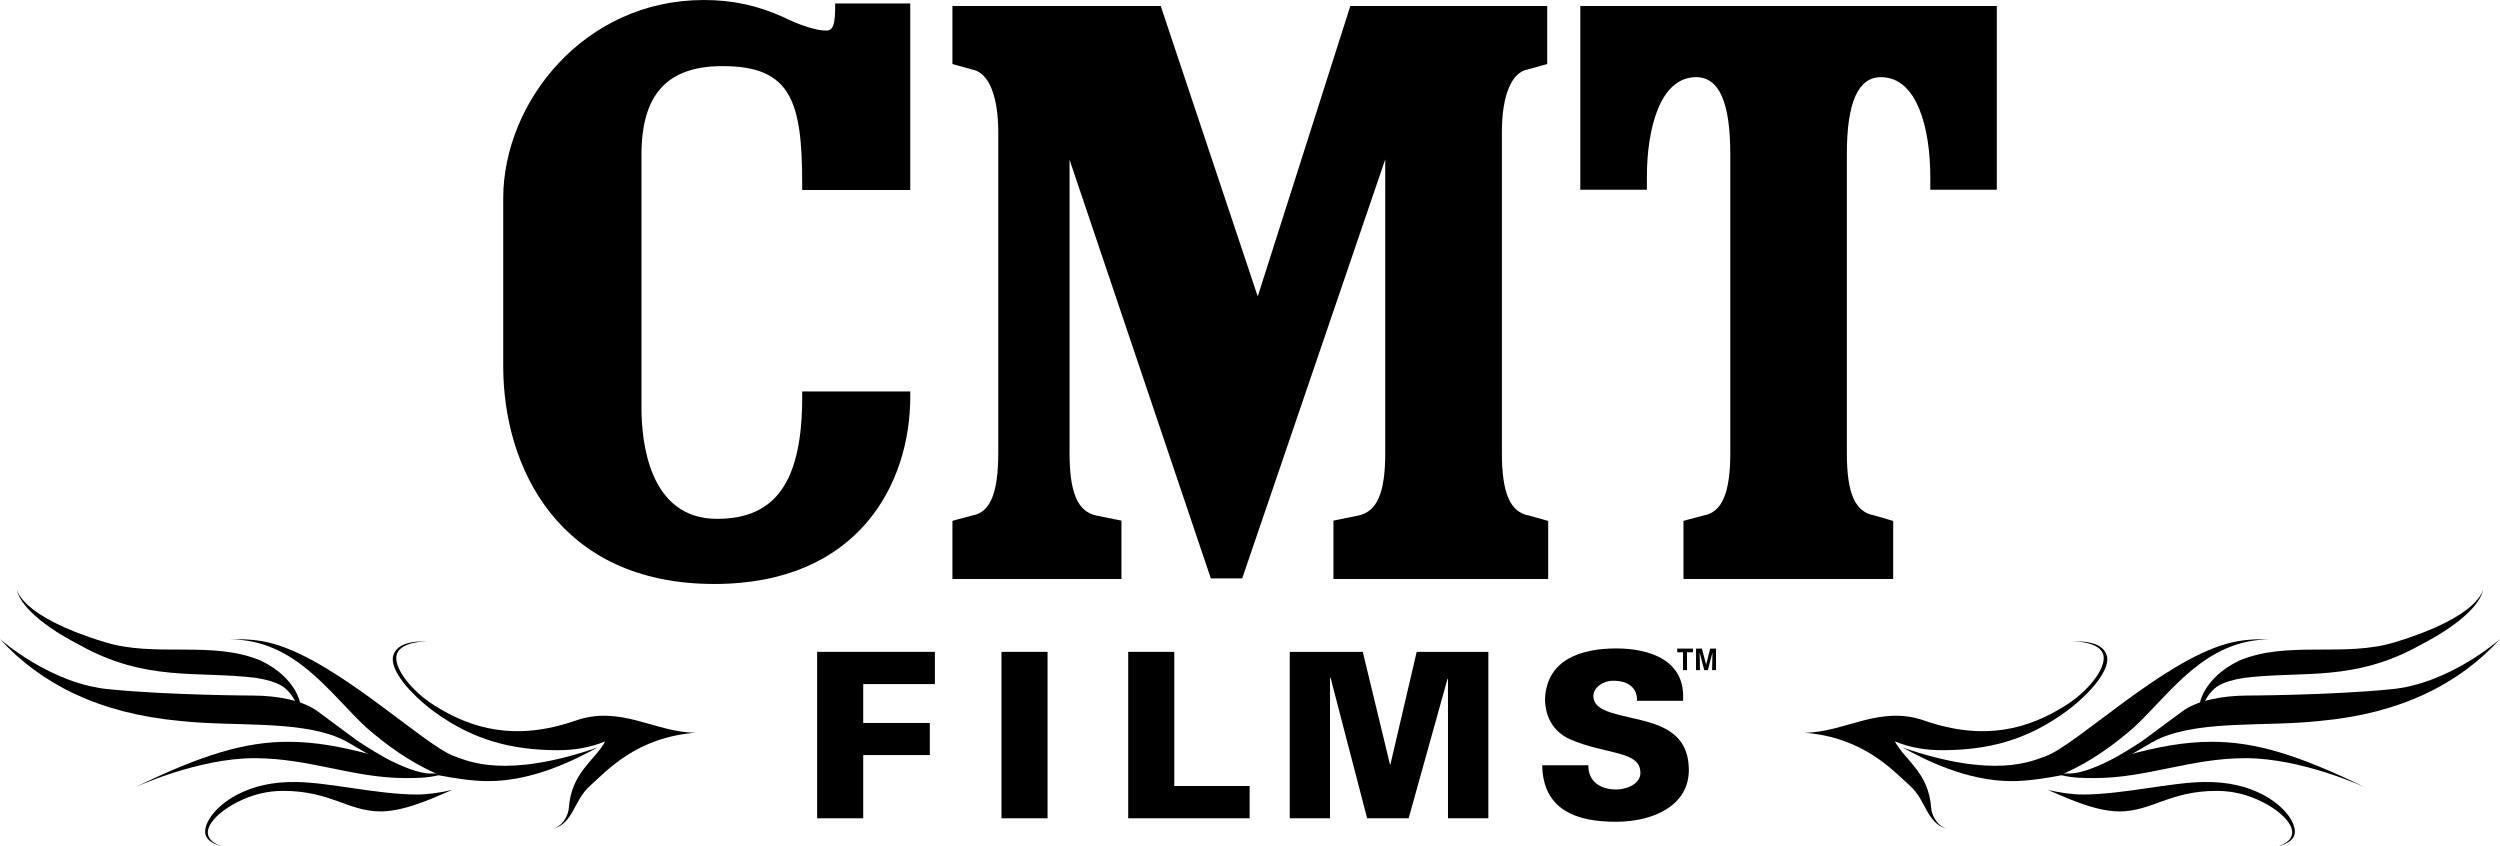 <?xml version="1.0" encoding="utf-8"?>
<!-- Generator: Adobe Illustrator 16.0.0, SVG Export Plug-In . SVG Version: 6.00 Build 0)  -->
<!DOCTYPE svg PUBLIC "-//W3C//DTD SVG 1.1//EN" "http://www.w3.org/Graphics/SVG/1.1/DTD/svg11.dtd">
<svg version="1.1" id="Layer_1" xmlns="http://www.w3.org/2000/svg" xmlns:xlink="http://www.w3.org/1999/xlink" x="0px" y="0px"
	 width="1000px" height="338.482px" viewBox="0 0 1000 338.482" enable-background="new 0 0 1000 338.482" xml:space="preserve">
<g>
	<path d="M281.542,0c11.396,0,21.381,2.18,31.552,6.727c6.539,3.3,13.431,5.5,17.125,5.5c1.724,0,3.841,0,3.841-8.677V1.391h30.037
		v74.604h-43.219v-2.179c0-33.38-4.421-47.37-31.884-47.37c-22.107,0-32.403,11.292-32.403,35.496V163.18
		c0,13.327,2.906,44.36,30.245,44.36c23.539,0,34.043-15.028,34.043-48.74v-2.2h43.219v2.2c0,34.479-20.53,74.792-78.404,74.792
		c-62.295,0-84.402-46.872-84.402-87.06V79.296C201.292,41.039,233.549,0,281.542,0"/>
	<path d="M618.882,2.408v23.207l-1.62,0.457c0,0-6.061,1.682-6.248,1.724c-6.435,1.162-10.254,10.503-10.254,25.013v128.39
		c0,15.942,3.259,23.685,10.836,25.033l7.68,2.139v23.228h-85.896v-23.353l1.743-0.353c0,0,8.282-1.681,8.241-1.681
		c7.535-1.62,10.732-9.135,10.732-25.014V63.749c-6.186,18.163-57.209,167.6-57.209,167.6h-12.559
		c0,0-50.318-149.084-56.504-167.455v117.305c0,15.879,3.218,23.394,10.69,25.014l10.068,2.033v23.353h-67.609V208.35l1.599-0.457
		c0,0,6.269-1.661,6.455-1.723c7.121-1.287,10.276-9.029,10.276-24.972V52.809c0-14.51-3.84-23.851-10.462-25.013l-7.868-2.181
		V2.408h83.323c0,0,34.978,104.766,38.797,116.162c3.633-11.459,37.033-116.162,37.033-116.162H618.882"/>
	<path d="M798.729,2.408v73.483h-26.611v-5.106c0-19.242-5.19-39.918-19.7-39.918c-9.175,0-13.68,10.047-13.68,30.784v119.547
		c0,16.17,3.301,23.685,11.023,24.972l0.124,0.042l7.39,2.158v23.228h-83.883V208.35l1.64-0.457c0,0,6.248-1.661,6.455-1.723
		c7.349-1.287,10.629-9.029,10.629-24.972V61.651c0-20.737-4.463-30.784-13.659-30.784c-14.51,0-19.699,20.676-19.699,39.918v5.106
		h-26.633V2.408H798.729"/>
	<polygon points="345.291,327.314 326.856,327.314 326.856,260.742 373.957,260.742 373.957,273.634 345.291,273.634 
		345.291,289.182 371.923,289.182 371.923,302.03 345.291,302.03 	"/>
	<rect x="400.589" y="260.742" width="18.434" height="66.572"/>
	<polygon points="451.281,327.314 451.281,260.742 469.714,260.742 469.714,314.402 499.854,314.402 499.854,327.314 	"/>
	<polygon points="515.9,327.314 515.9,260.742 545.107,260.742 556.005,305.83 556.15,305.83 566.675,260.742 595.342,260.742 
		595.342,327.314 579.192,327.314 579.192,271.662 579.026,271.475 563.458,327.314 546.851,327.314 532.196,270.977 
		532.009,271.205 532.009,327.314 	"/>
	<path d="M654.793,280.318c0.104-2.554-0.727-4.525-2.408-5.917c-1.578-1.37-3.985-2.097-7.078-2.097
		c-4.256,0-7.951,2.781-7.951,6.104c0,4.857,5.916,6.435,10.795,7.681c11.168,2.906,27.38,4.026,27.38,21.94
		c0,14.032-13.866,20.675-29.228,20.675c-15.465,0-29.123-4.545-29.414-22.605h18.454c-0.083,6.29,4.525,9.694,11.147,9.694
		c4.234,0,9.673-2.242,9.673-6.621c0-9.051-13.639-7.142-28.127-13.452c-6.685-2.947-10.026-9.05-10.026-16.232
		c0.727-15.776,14.572-20.115,28.48-20.115c13.741,0,27.856,4.92,26.715,20.946H654.793"/>
	<path d="M157.388,261.947c-2.014,5.604,6.747,15.755,16.399,22.813c15.672,11.376,30.95,15.258,49.217,15.319
		c6.622,0.042,13.223-1.079,19.076-3.529c-4.172,7.723-13.534,12.372-14.53,26.592c-0.167,2.159-1.619,6.746-6.332,8.428
		c8.283-2.387,8.2-11.334,14.759-17.208c6.705-6.02,18.558-19.451,42.284-21.277c-16.191-0.042-29.913-11.188-48.055-4.836
		c-24.059,8.344-41.641,3.278-56.441-6.063c-9.279-5.874-16.295-14.987-15.133-20.114c1.308-5.667,12.268-5.521,12.268-5.521
		C161.872,256.343,158.529,258.771,157.388,261.947"/>
	<path d="M175.468,310.105c6.02,1.162,13.182,2.304,19.617,2.346c18.434,0.062,35.268-8.78,43.945-13.451
		c-36.991,12.704-51.708,5.459-57.521,3.404c-12.247-4.608-46.27-37.696-72.238-44.921c-6.02-1.723-12.061-1.909-17.374-1.743
		c26.217,0.063,39.751,21.422,54.593,35.247c8.283,7.183,17.126,13.597,27.836,18.392"/>
	<path d="M88.637,338.482c-10.774-3.695-4.089-12.206,5.917-17.438c6.497-3.384,12.724-4.691,18.661-4.691
		c18.869-0.041,26.01,8.179,38.984,8.22c10.773,0.021,24.183-6.892,28.729-8.614c-4.92,1.121-9.632,1.848-14.365,1.848
		c-15.651-0.063-35.226-4.878-48.054-5.003c-9.321-0.146-17.229,1.599-24.038,5.272c-7.992,4.339-12.475,10.463-12.414,14.738
		C82.12,337.153,88.637,338.482,88.637,338.482"/>
	<path d="M181.28,308.652l-6.954,0.727h-2.449c-4.442,0-11.022-2.844-16.025-5.294l-5.813-1.784
		c-13.016-3.612-23.747-5.543-34.479-5.584c-17.728-0.063-35.122,5.335-61.734,18.288c0,0,25.304-11.791,48.117-11.729
		c21.879,0.042,39.212,7.888,59.929,7.95c4.711,0,8.863,0.021,13.596-1.142L181.28,308.652"/>
	<path d="M127.31,284.719c-5.646-4.4-16.005-6.477-26.197-6.498c0,0-33.191-0.124-56.938-2.47C20.405,273.82,0,255.615,0,255.615
		c16.233,17.894,39.689,29.83,72.052,32.757c21.297,2.366,46.623-0.354,63.54,6.787c4.504,1.889,9.881,5.833,13.866,7.515
		c1.454,0.581,8.159,2.346,6.394,1.411c-2.823-1.474-8.636-4.919-12.829-7.742L127.31,284.719"/>
	<path d="M118.363,281.189c-0.768-1.848-1.786-3.301-3.01-4.629c-1.142-1.101-2.927-3.799-13.015-5.418
		c-23.748-2.885-43.945,1.744-70.682-13.244c-18.267-9.444-24.474-17.852-24.972-22.418c0,0,0.706,10.856,35.185,21.36
		c20.115,6.289,43.073-0.748,62.398,7.39c14.697,6.995,15.963,17.728,15.963,17.728"/>
	<path d="M842.633,261.947c2.014,5.604-6.726,15.755-16.42,22.813c-15.672,11.376-30.93,15.258-49.196,15.319
		c-6.643,0.042-13.223-1.079-19.076-3.529c4.151,7.723,13.492,12.372,14.53,26.592c0.146,2.159,1.598,6.746,6.311,8.428
		c-8.304-2.387-8.199-11.334-14.738-17.208c-6.746-6.02-18.558-19.451-42.305-21.277c16.19-0.042,29.912-11.188,48.033-4.836
		c24.101,8.344,41.642,3.278,56.463-6.063c9.299-5.874,16.295-14.987,15.132-20.114c-1.286-5.667-12.31-5.521-12.31-5.521
		C838.148,256.343,841.449,258.771,842.633,261.947"/>
	<path d="M824.553,310.105c-6.041,1.162-13.223,2.304-19.617,2.346c-18.494,0.062-35.288-8.78-43.965-13.451
		c36.99,12.704,51.708,5.459,57.5,3.404c12.268-4.608,46.311-37.696,72.279-44.921c6.04-1.723,12.061-1.909,17.354-1.743
		c-26.217,0.063-39.71,21.422-54.572,35.247c-8.282,7.183-17.126,13.597-27.858,18.392"/>
	<path d="M911.362,338.482c10.773-3.695,4.131-12.206-5.896-17.438c-6.538-3.384-12.766-4.691-18.682-4.691
		c-18.869-0.041-26.03,8.179-38.983,8.22c-10.795,0.021-24.184-6.892-28.708-8.614c4.919,1.121,9.631,1.848,14.344,1.848
		c15.651-0.063,35.247-4.878,48.055-5.003c9.362-0.146,17.229,1.599,24.059,5.272c7.992,4.339,12.476,10.463,12.393,14.738
		C917.881,337.153,911.362,338.482,911.362,338.482"/>
	<path d="M818.74,308.652l6.933,0.727h2.429c4.443,0,11.044-2.844,16.025-5.294l5.833-1.784c13.036-3.612,23.769-5.543,34.521-5.584
		c17.707-0.063,35.04,5.335,61.715,18.288c0,0-25.325-11.791-48.159-11.729c-21.858,0.042-39.191,7.888-59.888,7.95
		c-4.753,0-8.863,0.021-13.596-1.142L818.74,308.652"/>
	<path d="M872.69,284.719c5.646-4.4,16.046-6.477,26.197-6.498c0,0,33.212-0.124,56.96-2.47
		c23.726-1.931,44.152-20.136,44.152-20.136c-16.232,17.894-39.689,29.83-72.052,32.757c-21.298,2.366-46.643-0.354-63.562,6.787
		c-4.483,1.889-9.88,5.833-13.824,7.515c-1.474,0.581-8.179,2.346-6.436,1.411c2.865-1.474,8.657-4.919,12.85-7.742L872.69,284.719"
		/>
	<path d="M881.658,281.189c0.768-1.848,1.806-3.301,3.01-4.629c1.121-1.101,2.886-3.799,12.994-5.418
		c23.747-2.885,43.925,1.744,70.682-13.244c18.246-9.444,24.474-17.852,24.951-22.418c0,0-0.664,10.856-35.164,21.36
		c-20.156,6.289-43.115-0.748-62.378,7.39c-14.697,6.995-15.983,17.728-15.983,17.728"/>
	<polygon points="674.804,260.908 674.804,268.049 673.205,268.049 673.205,260.908 670.9,260.908 670.9,259.436 677.19,259.436 
		677.19,260.908 	"/>
	<polygon points="684.83,268.049 684.996,261.013 683.148,268.049 681.695,268.049 679.848,261.013 679.993,268.049 
		678.416,268.049 678.416,259.436 680.762,259.436 682.443,265.828 684.083,259.436 686.407,259.436 686.407,268.049 	"/>
</g>
</svg>
